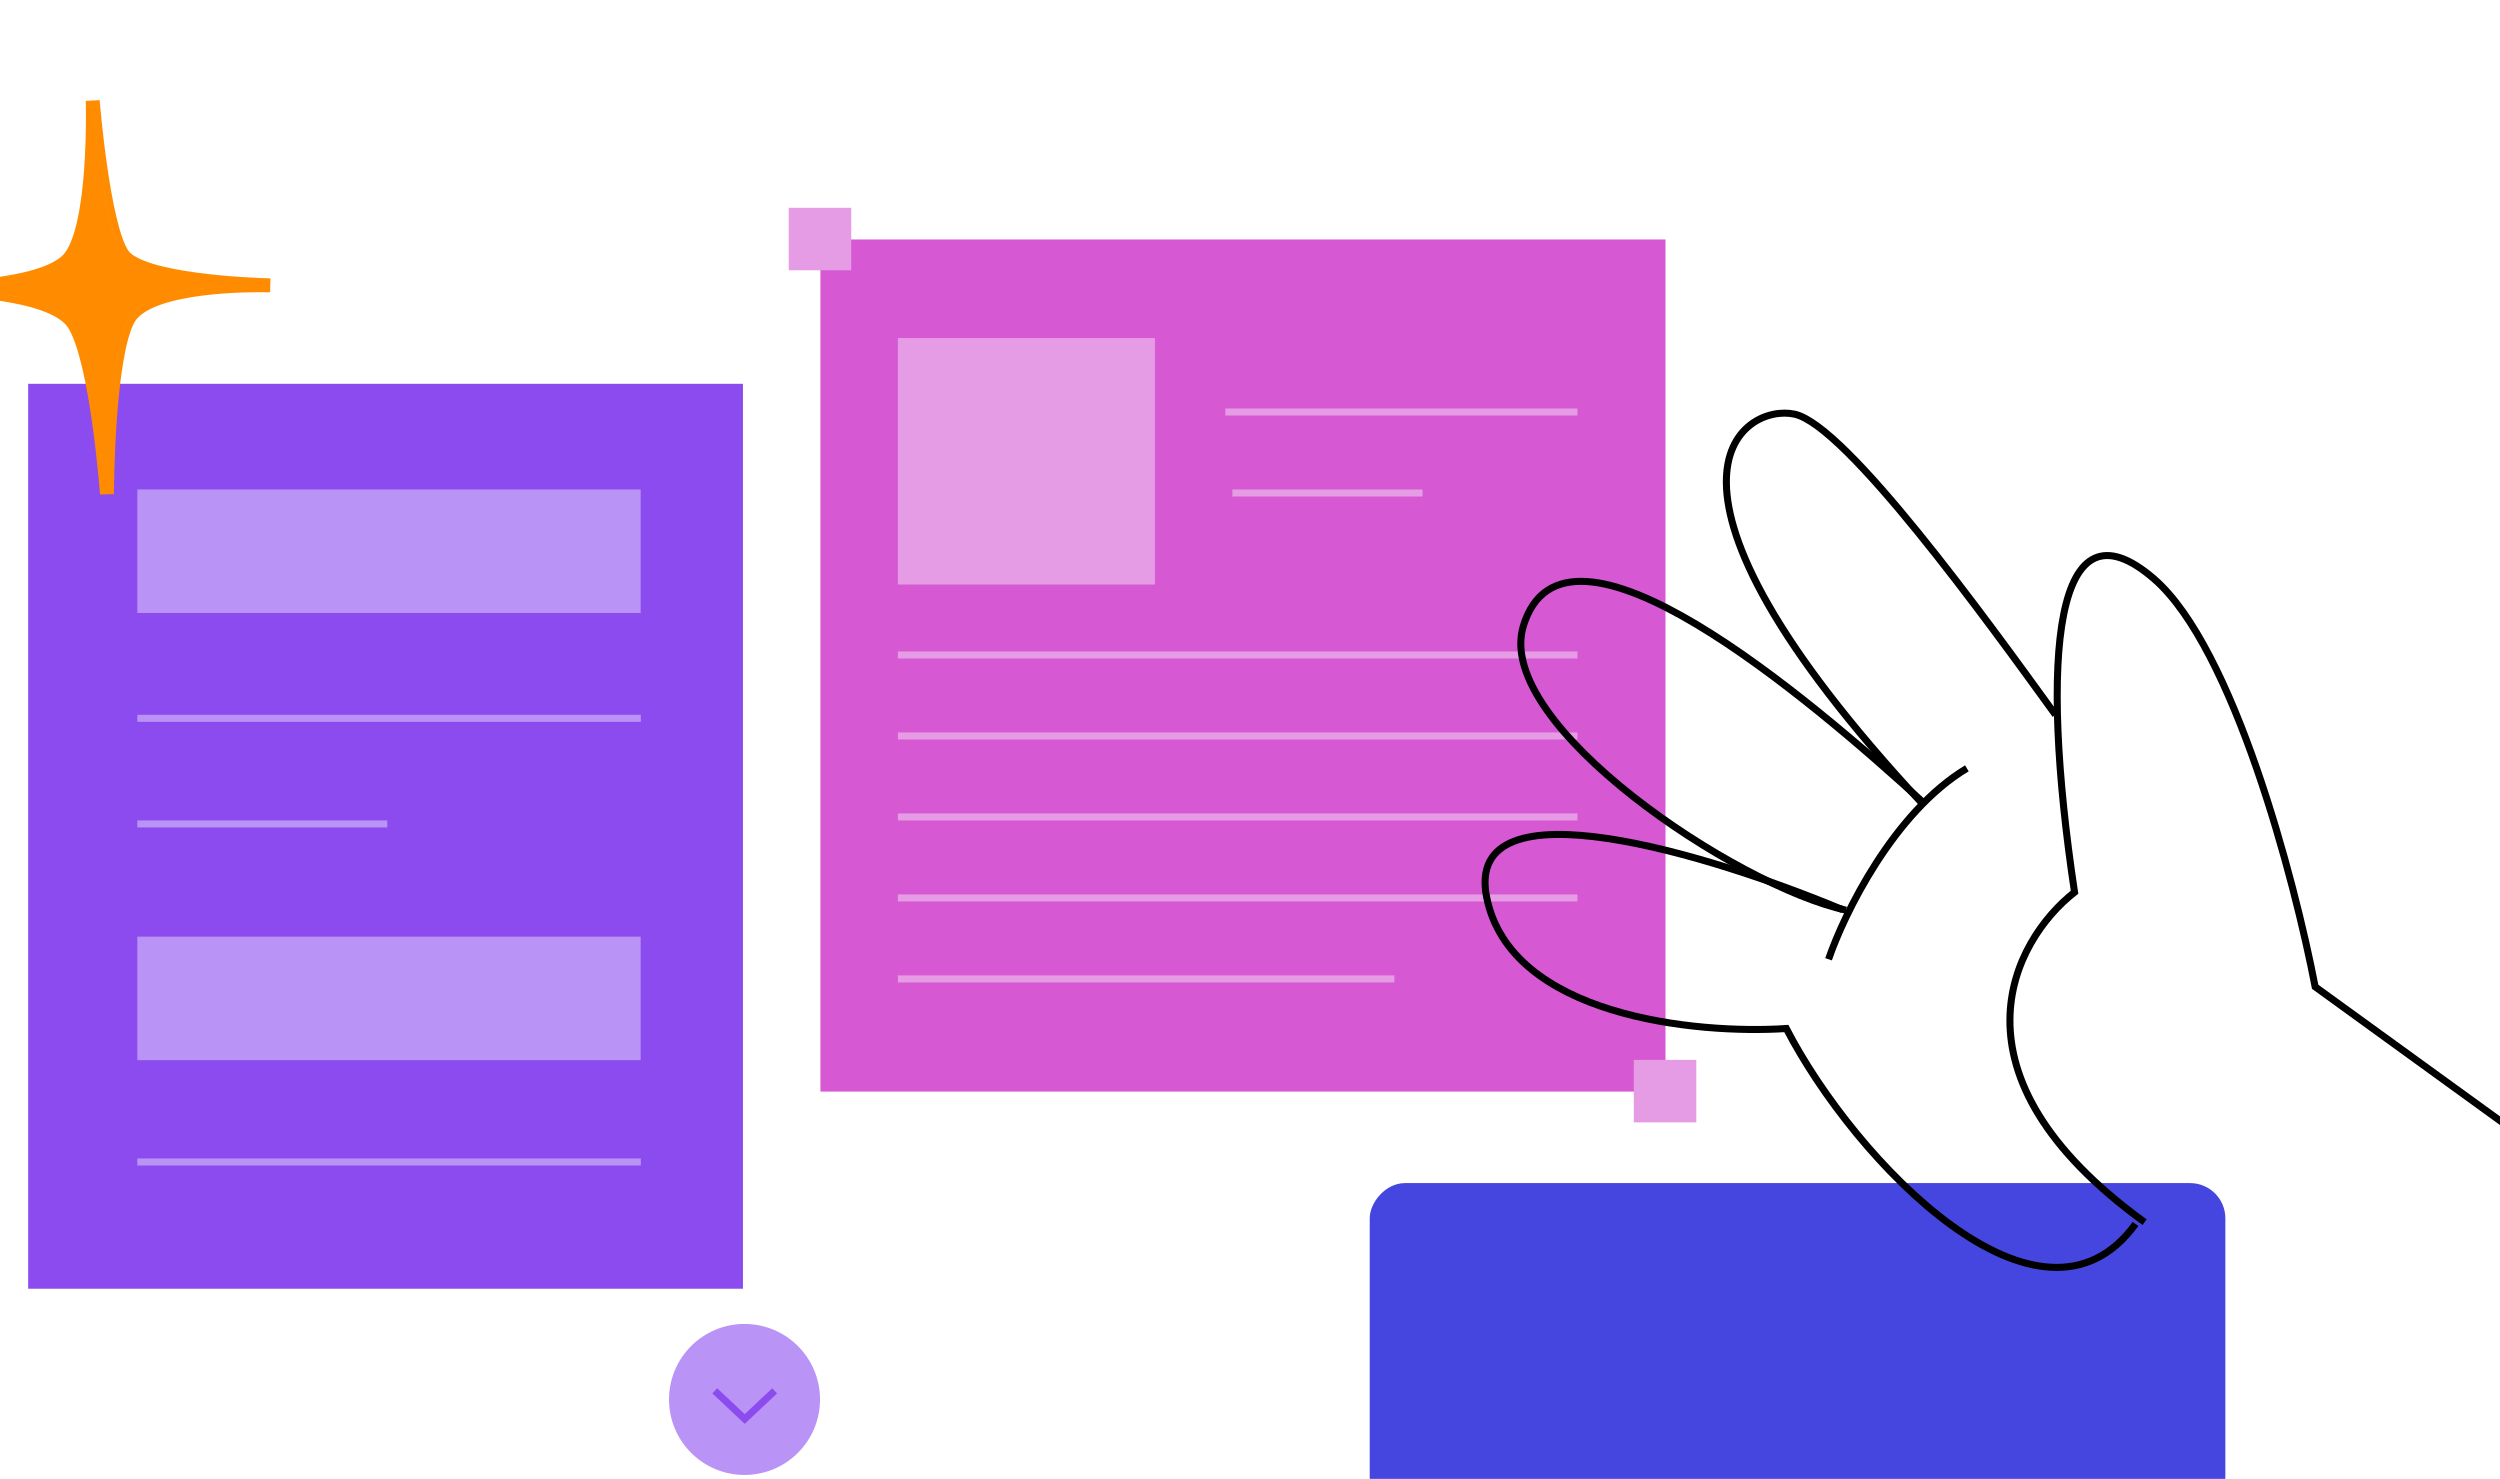 <?xml version="1.0" encoding="UTF-8"?> <svg xmlns="http://www.w3.org/2000/svg" width="710" height="420" viewBox="0 0 710 420" fill="none"><g clip-path="url(#clip0_19431_179229)"><rect x="233" y="68.01" width="240" height="242" fill="#D658D3"></rect><rect x="255" y="96.01" width="73" height="70" fill="#E69BE5"></rect><line x1="448" y1="117.01" x2="348" y2="117.01" stroke="#E69BE5" stroke-width="2"></line><line x1="448" y1="186.01" x2="255" y2="186.01" stroke="#E69BE5" stroke-width="2"></line><line x1="448" y1="209.01" x2="255" y2="209.01" stroke="#E69BE5" stroke-width="2"></line><line x1="448" y1="232.01" x2="255" y2="232.01" stroke="#E69BE5" stroke-width="2"></line><line x1="448" y1="255.01" x2="255" y2="255.01" stroke="#E69BE5" stroke-width="2"></line><line x1="396" y1="278.01" x2="255" y2="278.01" stroke="#E69BE5" stroke-width="2"></line><line x1="404" y1="140.01" x2="350" y2="140.01" stroke="#E69BE5" stroke-width="2"></line><rect x="224" y="59.01" width="17.749" height="17.749" fill="#E69BE5"></rect><rect x="464" y="301.01" width="17.749" height="17.749" fill="#E69BE5"></rect><rect x="8" y="109" width="203" height="257" fill="#8B4BEF"></rect><rect width="142.953" height="35.088" transform="matrix(-1 0 0 1 181.953 139)" fill="#B993F5"></rect><rect width="142.953" height="35.088" transform="matrix(-1 0 0 1 181.953 266)" fill="#B993F5"></rect><circle cx="211.443" cy="397.443" r="21.443" fill="#B993F5"></circle><path d="M203 395L211.5 403L220 395" stroke="#8B4BEF" stroke-width="2"></path><line x1="39" y1="234" x2="110" y2="234" stroke="#B993F5" stroke-width="2"></line><line x1="39" y1="204" x2="182" y2="204" stroke="#B993F5" stroke-width="2"></line><line x1="39" y1="330" x2="182" y2="330" stroke="#B993F5" stroke-width="2"></line><path fill-rule="evenodd" clip-rule="evenodd" d="M26.328 28.599L28.3 28.44L26.484 30.38C26.38 29.244 26.328 28.599 26.328 28.599ZM26.328 28.615C26.328 28.605 26.328 28.599 26.328 28.599C28.134 28.453 28.286 28.441 28.299 28.44L24.351 28.66C24.35 28.66 24.35 28.661 24.35 28.661L24.351 28.684L24.353 28.759C24.355 28.827 24.357 28.928 24.36 29.061C24.367 29.328 24.375 29.723 24.382 30.229C24.392 30.858 24.4 31.66 24.402 32.603L-19.983 80.015L-19.988 80.015L-19.99 80.015L-19.99 80.018L-19.99 83.972L-19.984 83.972L-19.969 83.972L-19.967 83.973L-19.906 83.973C-19.854 83.973 -19.778 83.973 -19.679 83.973C-18.005 83.978 -9.541 84.071 -0.746 85.329C3.661 85.959 8.075 86.871 11.733 88.177C15.469 89.511 18.06 91.133 19.261 92.951C20.712 95.147 22.071 99.127 23.267 104.129C24.445 109.057 25.41 114.731 26.173 120.128C26.936 125.52 27.493 130.604 27.859 134.342C28.042 136.21 28.178 137.74 28.267 138.802C28.312 139.333 28.345 139.747 28.367 140.027C28.378 140.167 28.386 140.274 28.392 140.345L28.399 140.449L28.399 140.45L28.542 140.44L32.351 140.311L32.352 140.311L32.352 140.285L32.352 140.203C32.353 140.13 32.353 140.021 32.354 139.878C32.357 139.591 32.361 139.168 32.368 138.625C32.383 137.54 32.41 135.974 32.462 134.062C32.566 130.237 32.768 125.03 33.156 119.5C33.544 113.963 34.118 108.134 34.962 103.053C35.818 97.894 36.915 93.768 38.232 91.455C39.275 89.624 41.627 88.012 45.138 86.707C48.58 85.428 52.79 84.568 57.058 84.003C65.574 82.874 73.974 82.957 76.152 83.002C76.329 83.007 76.466 83.011 76.559 83.013L76.667 83.016L76.703 83.016L76.705 83.017L76.706 83.017L76.812 79.061L76.811 79.061L76.771 79.059L76.661 79.056C76.566 79.053 76.428 79.05 76.249 79.046C73.99 78.982 65.074 78.664 56.09 77.46C51.586 76.857 47.134 76.04 43.517 74.946C41.709 74.399 40.161 73.797 38.94 73.147C37.699 72.486 36.926 71.842 36.517 71.273C35.354 69.656 34.176 66.292 33.101 61.794C32.05 57.399 31.165 52.233 30.45 47.275C29.737 42.323 29.199 37.611 28.839 34.135C28.66 32.398 28.525 30.971 28.435 29.98C28.39 29.485 28.356 29.098 28.334 28.836C28.322 28.705 28.314 28.605 28.308 28.539L28.3 28.44L26.484 30.38C26.484 30.38 26.484 30.38 26.484 30.38L26.483 30.381C26.389 29.35 26.337 28.723 26.328 28.615ZM26.364 30.509C26.364 30.508 26.364 30.508 26.364 30.508L24.402 32.603C24.402 32.604 24.402 32.604 24.402 32.605L-19.968 80.015L-19.967 80.015L-19.905 80.015L-19.783 80.015L-19.678 80.015C-18.087 80.011 -10.362 79.933 -2.106 78.89C2.03 78.367 6.241 77.608 9.859 76.517C13.536 75.408 16.333 74.031 17.894 72.431C19.514 70.771 20.883 67.392 21.916 62.79C22.926 58.297 23.539 53.016 23.903 47.932C24.267 42.859 24.379 38.036 24.399 34.478C24.403 33.806 24.404 33.179 24.402 32.605L26.364 30.509ZM-19.518 81.993C-15.446 82.015 14.279 82.491 20.769 91.652C17.157 86.555 6.35 84.147 -3.227 83.01C-11.11 82.073 -18.16 81.999 -19.678 81.994C-19.63 81.994 -19.577 81.993 -19.518 81.993ZM-19.979 81.994C-19.979 81.994 -19.875 81.994 -19.678 81.994C-19.876 81.993 -19.979 81.994 -19.979 81.994ZM26.483 30.381L26.484 30.38C26.729 33.053 27.261 38.445 28.075 44.553C29.492 55.176 31.764 67.964 34.867 72.367C29.98 65.435 27.154 37.708 26.483 30.381ZM76.057 81.02C71.193 80.926 42.034 80.777 36.511 90.474C30.539 100.962 30.375 139.561 30.372 140.294C30.373 140.302 30.373 140.306 30.373 140.306C30.373 140.306 30.392 133.697 30.83 125.173C31.46 112.924 32.957 96.719 36.512 90.476C39.525 85.186 49.569 82.826 58.867 81.789C66.792 80.905 74.175 80.982 76.201 81.024C76.556 81.034 76.746 81.038 76.746 81.038C76.746 81.038 76.555 81.032 76.201 81.024C76.155 81.023 76.107 81.022 76.057 81.02Z" fill="#FF8C00"></path><rect width="243" height="105" rx="10" transform="matrix(-1 0 0 1 632 336)" fill="#4546E0"></rect><path d="M609.064 347.1C551.123 305.119 571.658 267.135 589.169 253.39C579.066 186.033 583.536 139.996 611.737 164.393C634.298 183.911 651.648 249.76 657.503 280.245L715.815 322.494" stroke="black" stroke-width="2"></path><path d="M583.761 203.015C563.951 175.635 524.331 120.875 509.691 117.631C495.05 114.386 460.457 136.333 546.106 228.407" stroke="black" stroke-width="2"></path><path d="M546.36 228.044C513.788 198.214 444.201 139.066 432.599 177.902C424.252 205.839 493.449 251.822 524.294 258.5" stroke="black" stroke-width="2"></path><path d="M523.271 258.349C486.78 243.049 415.478 220.916 422.202 254.787C428.926 288.658 481.745 293.774 507.314 292.099C526.805 329.82 579.584 384.736 606.494 347.595" stroke="black" stroke-width="2"></path><path d="M519.305 272.432C523.71 259.577 537.736 230.733 558.594 218.206" stroke="black" stroke-width="2"></path></g><defs><clipPath id="clip0_19431_179229"><rect width="710" height="420" fill="white"></rect></clipPath></defs></svg> 